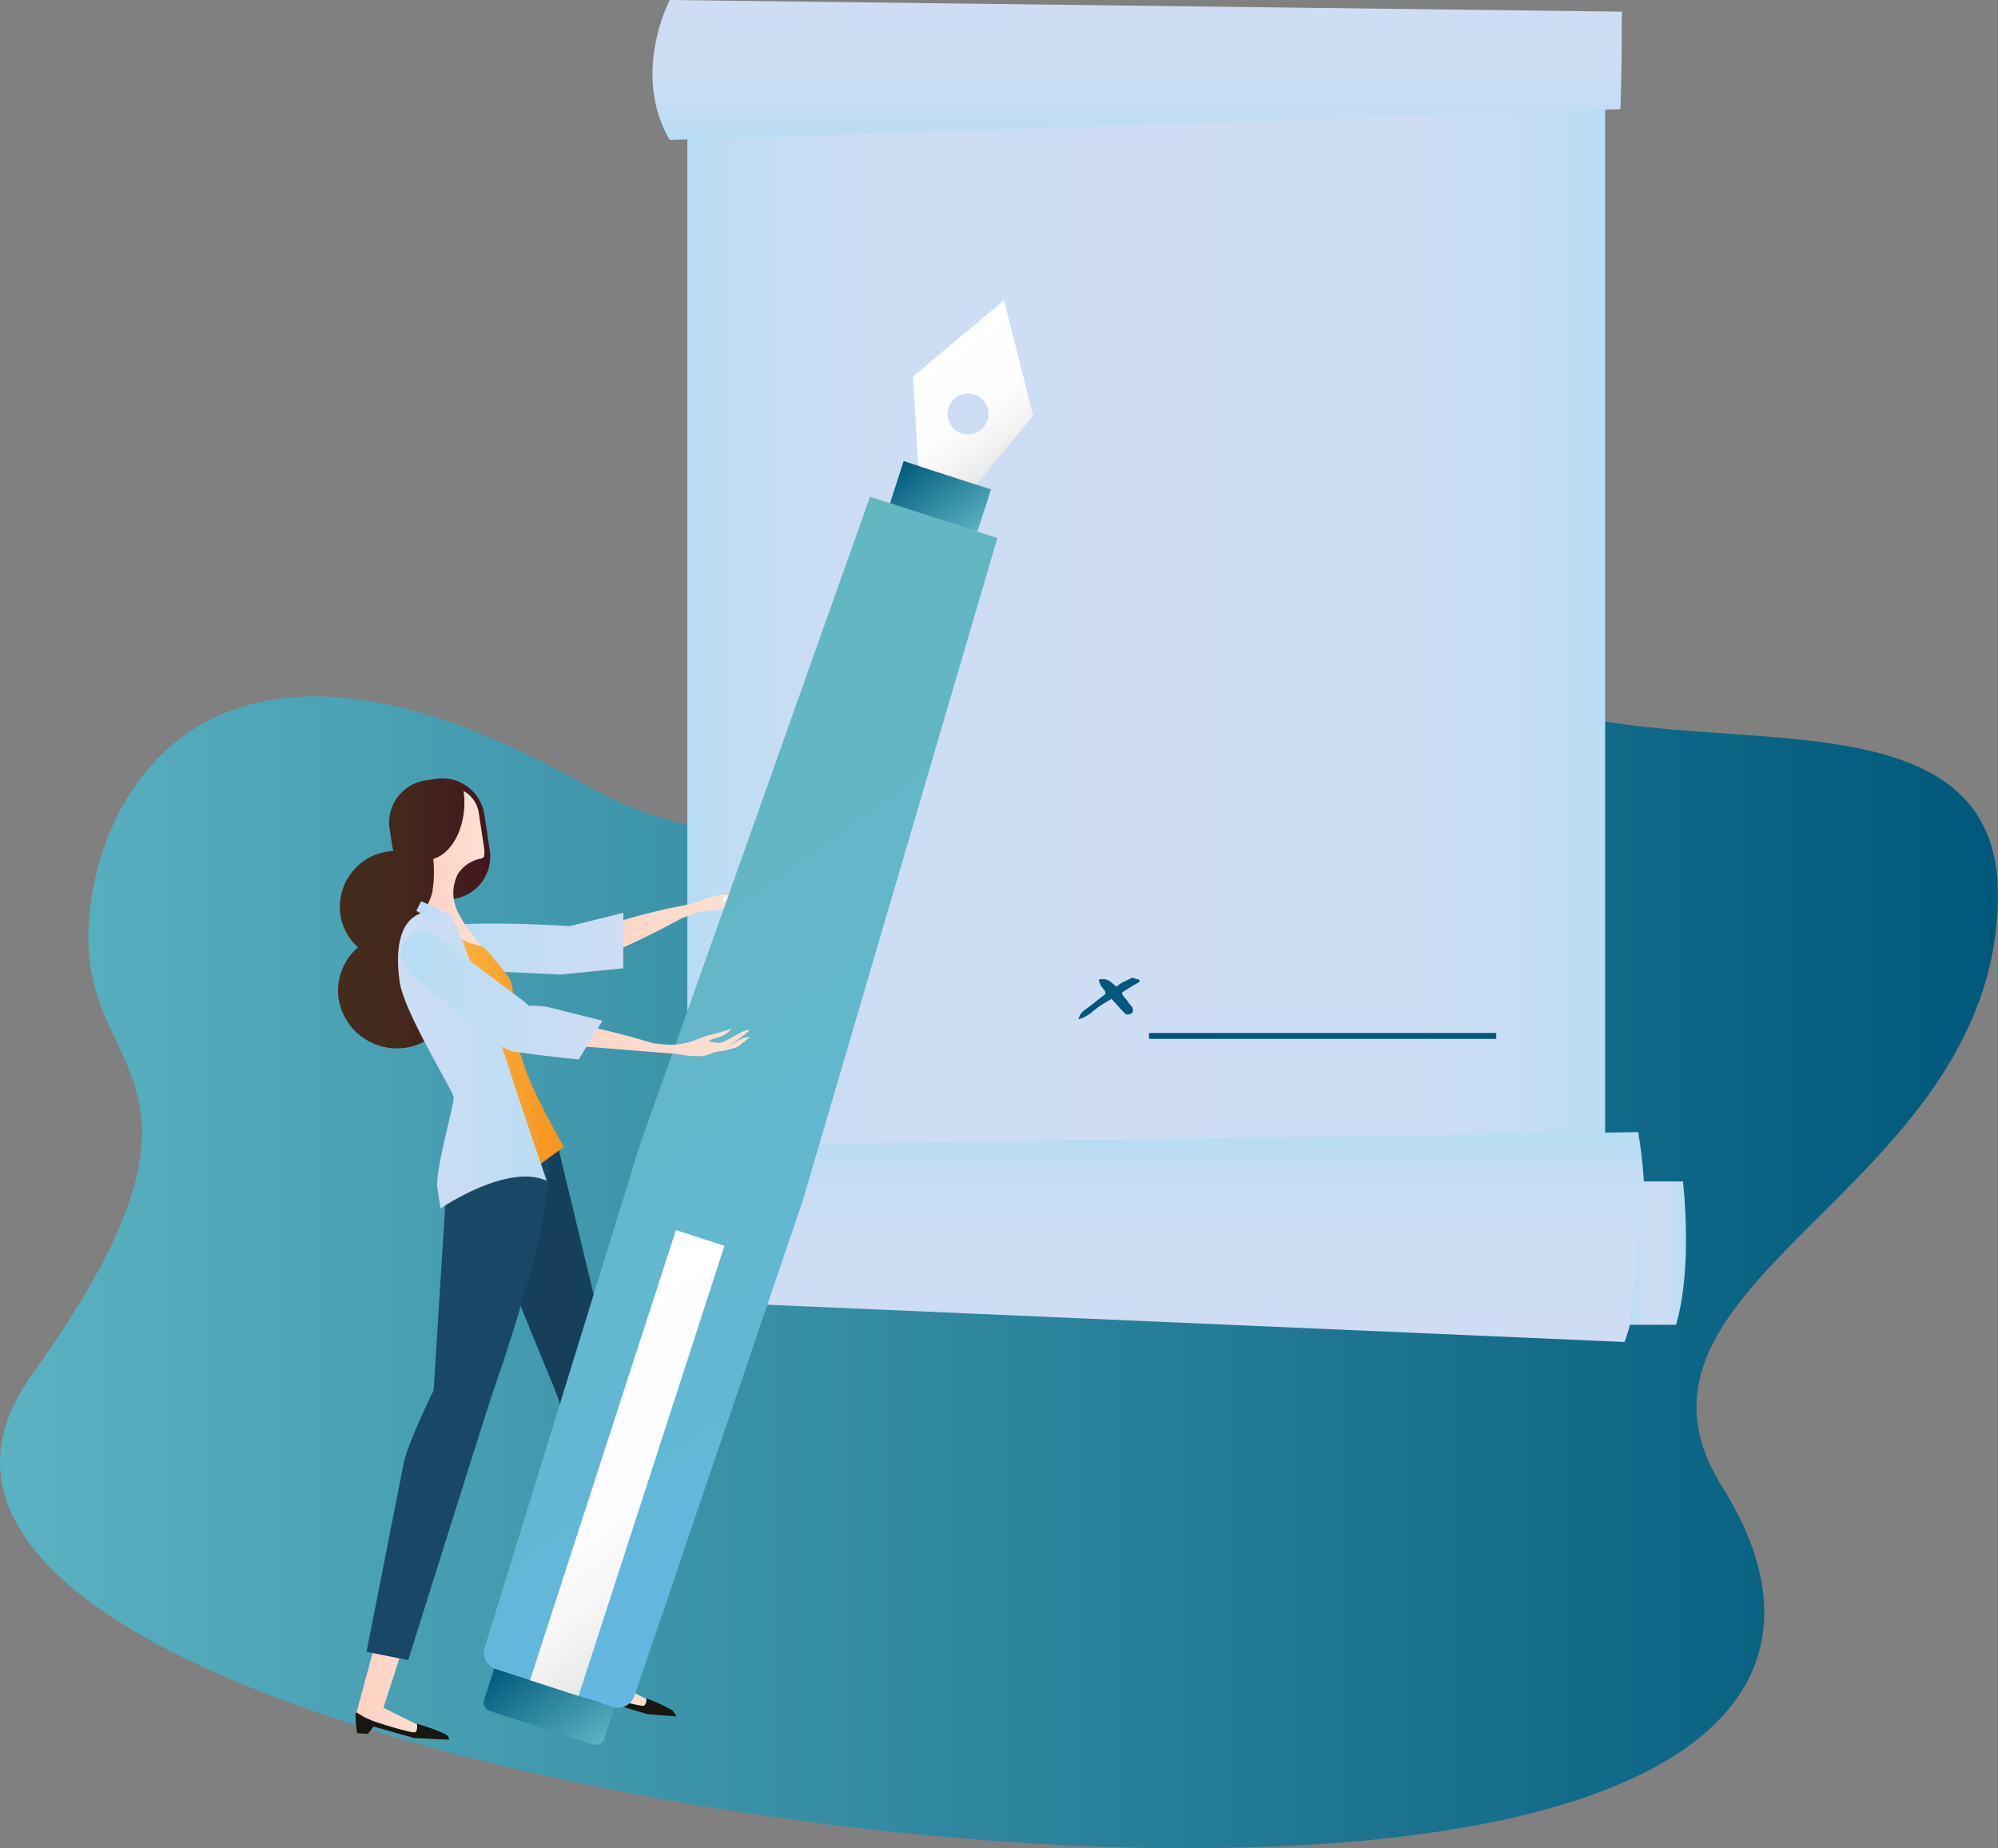 <svg xmlns="http://www.w3.org/2000/svg" xmlns:xlink="http://www.w3.org/1999/xlink" viewBox="0 0 339.5 314"><rect x="0" y="0" width="339.5" height="314" fill="#808080" stroke="none"/><defs><style>.cls-1{fill:url(#linear-gradient);}.cls-2{fill:url(#linear-gradient-2);}.cls-3{fill:url(#linear-gradient-3);}.cls-4{fill:url(#linear-gradient-4);}.cls-5{fill:url(#linear-gradient-5);}.cls-6{fill:#e2c59c;}.cls-7{fill:url(#linear-gradient-6);}.cls-8{fill:#fff;}.cls-9{fill:url(#linear-gradient-7);}.cls-10{fill:url(#linear-gradient-8);}.cls-11{fill:#161711;}.cls-12{fill:url(#linear-gradient-9);}.cls-13{fill:#163f59;}.cls-14{fill:#194866;}.cls-15{fill:url(#linear-gradient-10);}.cls-16{fill:url(#linear-gradient-11);}.cls-17{fill:url(#linear-gradient-12);}.cls-18{fill:url(#linear-gradient-13);}.cls-19{fill:url(#linear-gradient-14);}.cls-20{fill:url(#linear-gradient-15);}.cls-21{fill:url(#linear-gradient-16);}.cls-22{fill:url(#linear-gradient-17);}.cls-23{fill:url(#linear-gradient-18);}.cls-24{fill:url(#linear-gradient-19);}.cls-25{fill:url(#linear-gradient-20);}.cls-26{fill:url(#linear-gradient-21);}.cls-27{fill:none;stroke:#00587b;stroke-miterlimit:10;}.cls-28{fill:#00587b;}</style><linearGradient id="linear-gradient" x1="-1466.366" y1="204.981" x2="-1126.866" y2="204.981" gradientTransform="matrix(-1, 0, 0, 1, -1126.866, 0)" gradientUnits="userSpaceOnUse"><stop offset="0" stop-color="#00587b"/><stop offset="1" stop-color="#5bb2c1"/></linearGradient><linearGradient id="linear-gradient-2" x1="116.799" y1="109.541" x2="272.745" y2="109.541" gradientUnits="userSpaceOnUse"><stop offset="0" stop-color="#b7ddf4"/><stop offset="0.012" stop-color="#baddf4"/><stop offset="0.089" stop-color="#c5ddf4"/><stop offset="0.198" stop-color="#ccddf4"/><stop offset="0.5" stop-color="#ceddf4"/><stop offset="0.802" stop-color="#ccddf4"/><stop offset="0.911" stop-color="#c5ddf4"/><stop offset="0.988" stop-color="#baddf4"/><stop offset="1" stop-color="#b7ddf4"/></linearGradient><linearGradient id="linear-gradient-3" x1="193.225" x2="193.225" y2="23.772" gradientUnits="userSpaceOnUse"><stop offset="0" stop-color="#ceddf4"/><stop offset="0.535" stop-color="#ccddf4"/><stop offset="0.796" stop-color="#c4ddf4"/><stop offset="0.998" stop-color="#b7ddf4"/><stop offset="1" stop-color="#b7ddf4"/></linearGradient><linearGradient id="linear-gradient-4" x1="196.048" y1="192.342" x2="196.048" y2="228" gradientUnits="userSpaceOnUse"><stop offset="0" stop-color="#b7ddf4"/><stop offset="0.002" stop-color="#b7ddf4"/><stop offset="0.204" stop-color="#c4ddf4"/><stop offset="0.465" stop-color="#ccddf4"/><stop offset="1" stop-color="#ceddf4"/></linearGradient><linearGradient id="linear-gradient-5" x1="276.975" y1="212.899" x2="286.486" y2="212.899" gradientUnits="userSpaceOnUse"><stop offset="0" stop-color="#b7ddf4"/><stop offset="0.096" stop-color="#c0ddf4"/><stop offset="0.286" stop-color="#caddf4"/><stop offset="0.5" stop-color="#ceddf4"/><stop offset="0.708" stop-color="#c9ddf4"/><stop offset="0.954" stop-color="#bbddf4"/><stop offset="1" stop-color="#b7ddf4"/></linearGradient><linearGradient id="linear-gradient-6" x1="94.475" y1="157.922" x2="125.813" y2="157.922" gradientUnits="userSpaceOnUse"><stop offset="0" stop-color="#ffd1c0"/><stop offset="1" stop-color="#ffe0d4"/></linearGradient><linearGradient id="linear-gradient-7" x1="70.38" y1="160.324" x2="105.926" y2="160.324" gradientUnits="userSpaceOnUse"><stop offset="0" stop-color="#b7ddf4"/><stop offset="1" stop-color="#ceddf4"/></linearGradient><linearGradient id="linear-gradient-8" x1="60.5" y1="285.734" x2="74.069" y2="285.734" xlink:href="#linear-gradient-6"/><linearGradient id="linear-gradient-9" x1="97.216" y1="282.182" x2="112.98" y2="282.182" xlink:href="#linear-gradient-6"/><linearGradient id="linear-gradient-10" x1="57.437" y1="155.179" x2="83.299" y2="155.179" gradientUnits="userSpaceOnUse"><stop offset="0" stop-color="#442d1d"/><stop offset="0.429" stop-color="#44271d"/><stop offset="1" stop-color="#44161d"/></linearGradient><linearGradient id="linear-gradient-11" x1="71.319" y1="148.029" x2="82.581" y2="148.029" xlink:href="#linear-gradient-6"/><linearGradient id="linear-gradient-12" x1="78.084" y1="178.924" x2="95.834" y2="178.924" gradientUnits="userSpaceOnUse"><stop offset="0" stop-color="#fbb03b"/><stop offset="1" stop-color="#f7931e"/></linearGradient><linearGradient id="linear-gradient-13" x1="67.632" y1="180.138" x2="92.902" y2="180.138" gradientUnits="userSpaceOnUse"><stop offset="0" stop-color="#ceddf4"/><stop offset="0.483" stop-color="#c6ddf4"/><stop offset="1" stop-color="#b7ddf4"/></linearGradient><linearGradient id="linear-gradient-14" x1="70.742" y1="155.918" x2="76.904" y2="155.918" xlink:href="#linear-gradient-7"/><linearGradient id="linear-gradient-15" x1="200.187" y1="418.632" x2="342.406" y2="418.632" gradientTransform="translate(306.878 -277.59) rotate(54.137)" gradientUnits="userSpaceOnUse"><stop offset="0" stop-color="#63b7c1"/><stop offset="0.339" stop-color="#63b7c6"/><stop offset="0.722" stop-color="#63b7d3"/><stop offset="1" stop-color="#63b7e2"/></linearGradient><linearGradient id="linear-gradient-16" x1="324.129" y1="505.57" x2="345.011" y2="505.57" gradientTransform="translate(64.786 896.187) rotate(-143.822)" xlink:href="#linear-gradient"/><linearGradient id="linear-gradient-17" x1="198.624" y1="331.21" x2="215.666" y2="331.21" gradientTransform="translate(131.509 473.948) rotate(-143.822)" xlink:href="#linear-gradient"/><linearGradient id="linear-gradient-18" x1="281.832" y1="470.572" x2="336.285" y2="470.572" gradientTransform="translate(78.276 810.837) rotate(-143.822)" gradientUnits="userSpaceOnUse"><stop offset="0" stop-color="#fff"/><stop offset="0.594" stop-color="#fdfdfd"/><stop offset="0.808" stop-color="#f6f6f6"/><stop offset="0.96" stop-color="#ebebeb"/><stop offset="1" stop-color="#e6e6e6"/></linearGradient><linearGradient id="linear-gradient-19" x1="186.478" y1="317.098" x2="209.129" y2="317.098" gradientTransform="translate(306.878 -277.59) rotate(54.137)" gradientUnits="userSpaceOnUse"><stop offset="0" stop-color="#fff"/><stop offset="0.537" stop-color="#fdfdfd"/><stop offset="0.784" stop-color="#f5f5f5"/><stop offset="0.971" stop-color="#e9e9e9"/><stop offset="1" stop-color="#e6e6e6"/></linearGradient><linearGradient id="linear-gradient-20" x1="85.576" y1="176.117" x2="127.477" y2="176.117" xlink:href="#linear-gradient-6"/><linearGradient id="linear-gradient-21" x1="68.083" y1="169.038" x2="102.362" y2="169.038" xlink:href="#linear-gradient-7"/></defs><title>Ресурс 4</title><g id="Слой_2" data-name="Слой 2"><g id="Artwork"><path class="cls-1" d="M251.094,112.637c19.938,23.165,89.128-2.57,88.4,40.139-.852,50.008-68.853,64.721-46.834,99.868s-6.216,62.083-94.699,61.341S-28.944,281.592,5.349,233.682,16.793,183.314,15.12,162.14s15.676-67.619,84.205-28.887S200.607,53.977,251.094,112.637Z"/><rect class="cls-2" x="116.799" y="17.094" width="155.946" height="184.894"/><path class="cls-3" d="M113.801,0s-6.603,12.546,0,23.772l161.538-5.224s.245-5.341.245-16.567Z"/><path class="cls-4" d="M114.688,194.68s-4.676,16.952,0,26.305L276.027,228s5.846-14.614,2.338-35.658Z"/><path class="cls-5" d="M279.323,200.722h6.642s1.754,14.418-1.169,24.356h-7.821Z"/><path class="cls-6" d="M123.907,152.665a3.566,3.566,0,0,1,2.646.353,1.822,1.822,0,0,0,1.493.043s.303.044-1.575-.771a4.441,4.441,0,0,0-3.549-.213C122.06,152.539,122.226,153.167,123.907,152.665Z"/><path class="cls-7" d="M123.543,153.76c-.528.108-.368-.538-.368-.538l1.805-.455-.228-.438-1.652-.415a19.225,19.225,0,0,0-4.093,1.123c-1.018.577-5.264,1.211-6.146,1.475a104.632,104.632,0,0,0-13.628,4.066c-6.58,2.309-4.841,5.235-3.49,5.337,4.811.355,17.149-6.289,20.041-7.889.991-.374,1.963-.727,2.61-.927,1.852-.571,4.777-.472,5.512-.669,1.252-.336,1.909-.438,1.909-.438S125.539,153.348,123.543,153.76Z"/><path class="cls-8" d="M122.838,153.294s-.02-1.045.391-1.121a23.419,23.419,0,0,1,3.005-.428c.545.019,3.106.542,3.106.542a3.702,3.702,0,0,1-1.885.257A16.737,16.737,0,0,0,122.838,153.294Z"/><path class="cls-9" d="M105.926,155.081l-9.098,2.26s-20.526-1.271-22.336.558a27.849,27.849,0,0,0-4.112,6.543l24.899,1.126,10.615-1.056Z"/><polygon class="cls-10" points="64.162 277.715 60.5 291.228 60.818 292.22 69.466 294.456 74.069 294.591 65.142 290.131 69.463 276.876 64.162 277.715"/><path class="cls-11" d="M60.677,294.456l1.813.135.979-1.256,6.938,1.954,5.895.281a1.059,1.059,0,0,0-.245-.663c-.87-.766-5.197-2.055-5.197-2.055s.174,1.322-.382,1.463c-.559.141-5.892-1.463-7.149-1.954-2.161-.84-2.659-1.513-2.789-1.393C60.189,291.281,60.677,294.456,60.677,294.456Z"/><polygon class="cls-12" points="97.216 274.216 99.729 287.85 108.376 290.082 112.98 290.221 104.052 285.759 102.028 274.144 97.216 274.216"/><path class="cls-11" d="M99.588,290.082l1.813.139.977-1.256,7.672,2.268,4.881.384a3.979,3.979,0,0,0-.663-1.013,27.418,27.418,0,0,0-4.429-2.056s.07,1.115-.488,1.258c-.556.135-5.859-1.326-7.112-1.817-2.163-.84-2.659-1.515-2.791-1.395C99.099,286.909,99.588,290.082,99.588,290.082Z"/><path class="cls-13" d="M94.349,192.882,105.202,237.87l-2.284,39.253-6.668-.423c-3.084-39.071.26-32.611-1.239-38.554-.958-3.78-16.861-37.292-13.598-45.319C84.672,184.803,94.349,192.882,94.349,192.882Z"/><path class="cls-14" d="M75.977,199.654,73.688,236.201s-4.419,8.938-5.112,12.485c-1.56,7.993-6.301,31.954-6.301,31.954l7.09,1.41s12.963-41.289,14.204-44.966c1.24-3.675,12.197-34.41,9.162-42.627S75.977,199.654,75.977,199.654Z"/><path class="cls-15" d="M83.218,144.474l-.917-6.077a7.233,7.233,0,0,0-8.23-6.072l-1.787.268a7.235,7.235,0,0,0-6.073,8.231l.405,2.681a7.249,7.249,0,0,0,.252,1.064c-.309.017-.62.047-.932.094a9.517,9.517,0,0,0-8.104,10.744,9.251,9.251,0,0,0,3.005,5.537,9.774,9.774,0,0,0-3.292,8.831,10.046,10.046,0,0,0,19.863-2.996,9.674,9.674,0,0,0-3.44-6.034,9.342,9.342,0,0,0,2.881-8.206c-.017-.112-.046-.22-.067-.33l.364.495A7.231,7.231,0,0,0,83.218,144.474Z"/><path class="cls-16" d="M78.773,134.391a14.107,14.107,0,0,1,.133,2.039c-.029,4.701-2.294,8.611-5.279,9.498a21.945,21.945,0,0,1-.178,5.693,10.995,10.995,0,0,1-2.129,4.129c-.03,3.284,11.593,6.345,11.254,5.867-.336-.48-3.594-3.848-4.997-7.181a7.12,7.12,0,0,1,.226-5.946,5.919,5.919,0,0,1,3.879-2.608.834.834,0,0,0,.564-.354,5.144,5.144,0,0,0-.001-1.529l-.89-5.898A5.105,5.105,0,0,0,78.773,134.391Z"/><path class="cls-17" d="M90.763,198.523l5.071-3.682s-5.107-8.637-6.896-14.187-1.967-7.427-1.922-9.231c.045-1.807.559-3.999-.874-5.793-1.433-1.792-3.699-4.785-4.448-4.936a8.941,8.941,0,0,1-3.592-1.364C77.516,158.893,90.763,198.523,90.763,198.523Z"/><path class="cls-18" d="M92.902,200.616s-4.543-13.28-6.687-20.01-7.155-19.376-7.68-20.99a20.613,20.613,0,0,0-1.826-3.673s-2.911-1.537-5.194-.769c-2.281.767-4.697,3.568-3.619,11.549.706,5.202,8.984,18.392,9.172,19.634.187,1.241-3.197,12.473-2.74,15.506.458,3.036.52,3.45.52,3.45S86.231,197.532,92.902,200.616Z"/><polygon class="cls-19" points="71.558 153.12 73.746 154.068 76.904 155.594 76.816 158.716 70.742 154.727 71.558 153.12"/><path class="cls-20" d="M107.781,288.2l28.697-84.448L169.473,91.415,147.831,84.4,108.651,194.732l-26.3,85.225a2.962,2.962,0,0,0,1.988,3.651l19.691,6.383A2.962,2.962,0,0,0,107.781,288.2Z"/><path class="cls-21" d="M83.917,286.627h18.349a1.552,1.552,0,0,1,1.552,1.552v5.535a0,0,0,0,1,0,0H82.365a0,0,0,0,1,0,0v-5.535A1.552,1.552,0,0,1,83.917,286.627Z" transform="translate(92.175 594.907) rotate(-162.041)"/><rect class="cls-22" x="152.013" y="80.555" width="15.602" height="7.536" transform="translate(285.841 213.815) rotate(-162.041)"/><rect class="cls-23" x="102.245" y="208.364" width="8.668" height="80.394" transform="translate(131.321 517.874) rotate(-162.04)"/><path class="cls-24" d="M175.547,70.573l-4.937-19.555-15.47,12.94.877,15.173,4.959,1.607,4.959,1.607Zm-12.259,3.033a3.478,3.478,0,1,1,4.51-2.191A3.547,3.547,0,0,1,163.288,73.606Z"/><path class="cls-25" d="M127.477,176.155a4.681,4.681,0,0,0-2.062.656,14.387,14.387,0,0,1-1.981,1.009c.353-.184.705-.376,1.046-.58a18.412,18.412,0,0,0,2.941-2.257,3.822,3.822,0,0,0-1.691.525c-1.232.637-2.99,1.854-3.877,1.67-1.554-.323-1.776-.068-.994-.527.787-.456,2.222-.313,3.428-1.894a32.341,32.341,0,0,1-3.699,1.083c-1.828.384-3.983,2.133-8.397,1.529a7.862,7.862,0,0,0-1.066-.09,150.915,150.915,0,0,0-15.973-3.874c-9.234-1.529-9.577.192-9.577.192,2.188,2.926,10.421,3.946,10.421,3.946l19.09,1.519a16.14,16.14,0,0,0,4.587.337,13.08,13.08,0,0,0,1.772-.642,21.425,21.425,0,0,0,3.741-.831C125.625,177.677,127.477,176.155,127.477,176.155Z"/><path class="cls-26" d="M92.9,171.049a19.416,19.416,0,0,0-3.03-.18,14.98,14.98,0,0,0-1.556-1.265l-15.051-11.32s-2.33-.749-3.571.588c-1.792,1.927-1.963,3.392-1.12,4.696,1.665,2.577.474,1.61,9.019,8.304,2.84,2.228,5.058,3.984,6.886,5.155a5.001,5.001,0,0,0,3.443,1.725c4.854.696,10.408,1.248,10.408,1.248l4.035-6.581Z"/><line class="cls-27" x1="195.243" y1="176" x2="254.243" y2="176"/><path class="cls-28" d="M188.901,169.712q-.937.504-1.728,1.026a15.447,15.447,0,0,0-1.512,1.134,6.868,6.868,0,0,1-1.152.792,4.914,4.914,0,0,1-1.26.504q.108-.324.18-.504a2.127,2.127,0,0,1,.162-.324,2.32,2.32,0,0,1,.234-.306,4.15,4.15,0,0,1,.396-.378q.829-.576,1.566-1.17t1.566-1.242a.724.724,0,0,0,.288-.198,1.106,1.106,0,0,1,.216-.198,1.355,1.355,0,0,0-.27-.72,6.452,6.452,0,0,1-.414-.504,3.498,3.498,0,0,1-.468-1.188,2.521,2.521,0,0,1,1.008-.071,2.061,2.061,0,0,1,.774.288,4.198,4.198,0,0,1,.63.485,4.691,4.691,0,0,0,.612.486,5.299,5.299,0,0,1,1.17-.792q.594-.287,1.206-.576a.64.64,0,0,1,.576-.072,3.506,3.506,0,0,0,.54.181q.468,0,.396.468-.792.432-1.53.882t-1.458.954a1.871,1.871,0,0,0,.468.828,4.196,4.196,0,0,1,.576.72,3.48,3.48,0,0,0,.396.522,3.739,3.739,0,0,1,.36.449,2.534,2.534,0,0,1,.054.288,2.353,2.353,0,0,0,.054.288,1.108,1.108,0,0,1-.432.504,2.501,2.501,0,0,1-.522.091.516.516,0,0,1-.45-.198c-.12-.12-.216-.222-.288-.307a2.176,2.176,0,0,0-.288-.27q-.396-.467-.81-.918T188.901,169.712Z"/></g></g></svg>